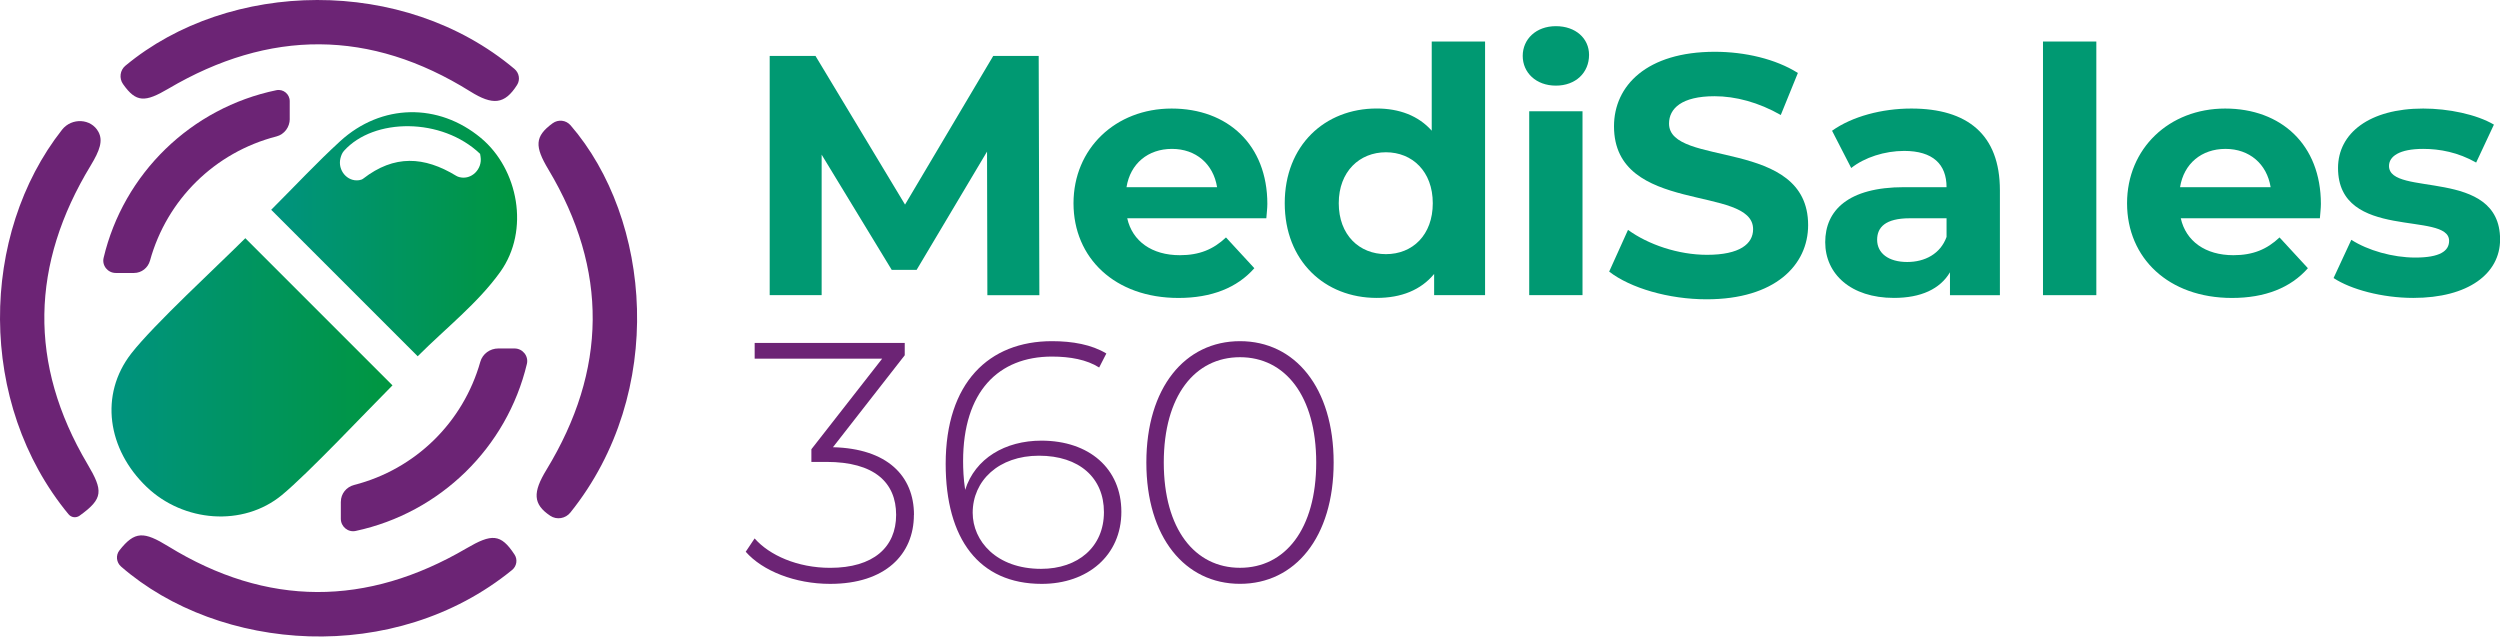 <?xml version="1.0" encoding="UTF-8"?>
<svg id="Camada_2" xmlns="http://www.w3.org/2000/svg" xmlns:xlink="http://www.w3.org/1999/xlink" viewBox="0 0 592.38 150.83">
  <defs>
    <style>
      .cls-1 {
        fill: url(#Gradiente_sem_nome_161-2);
      }

      .cls-2 {
        fill: url(#Gradiente_sem_nome_161);
      }

      .cls-3 {
        fill: #009972;
      }

      .cls-4 {
        fill: #6c2475;
      }
    </style>
    <linearGradient id="Gradiente_sem_nome_161" data-name="Gradiente sem nome 161" x1="26.42" y1="89.41" x2="93.01" y2="89.41" gradientUnits="userSpaceOnUse">
      <stop offset="0" stop-color="#00937f"/>
      <stop offset="1" stop-color="#009640"/>
    </linearGradient>
    <linearGradient id="Gradiente_sem_nome_161-2" data-name="Gradiente sem nome 161" x1="64.27" y1="55.51" x2="122.53" y2="55.51" xlink:href="#Gradiente_sem_nome_161"/>
  </defs>
  <g id="Camada_1-2" data-name="Camada_1">
    <g>
      <path class="cls-3" d="M233.96,69.94l-.08-34.02-16.68,28.02h-5.91l-16.6-27.29v33.29h-12.31V13.25h10.85l21.22,35.23,20.9-35.23h10.77l.16,56.7h-12.31Z"/>
      <path class="cls-3" d="M300.06,51.72h-32.96c1.21,5.43,5.83,8.75,12.47,8.75,4.62,0,7.94-1.38,10.93-4.21l6.72,7.29c-4.05,4.62-10.12,7.05-17.98,7.05-15.07,0-24.87-9.48-24.87-22.44s9.96-22.44,23.25-22.44,22.68,8.59,22.68,22.6c0,.97-.16,2.35-.24,3.4ZM266.93,44.35h21.46c-.89-5.51-5.02-9.07-10.69-9.07s-9.88,3.48-10.77,9.07Z"/>
      <path class="cls-3" d="M351.89,9.84v60.1h-12.07v-5.02c-3.16,3.81-7.78,5.67-13.61,5.67-12.31,0-21.79-8.75-21.79-22.44s9.48-22.44,21.79-22.44c5.35,0,9.88,1.7,13.04,5.26V9.84h12.63ZM339.5,48.15c0-7.53-4.86-12.07-11.1-12.07s-11.18,4.54-11.18,12.07,4.86,12.07,11.18,12.07,11.1-4.54,11.1-12.07Z"/>
      <path class="cls-3" d="M360.81,13.25c0-3.97,3.16-7.05,7.86-7.05s7.86,2.92,7.86,6.8c0,4.21-3.16,7.29-7.86,7.29s-7.86-3.08-7.86-7.05ZM362.35,26.37h12.63v43.57h-12.63V26.37Z"/>
      <path class="cls-3" d="M381.3,64.35l4.46-9.88c4.78,3.48,11.91,5.91,18.71,5.91,7.78,0,10.93-2.59,10.93-6.07,0-10.61-32.96-3.32-32.96-24.38,0-9.64,7.78-17.66,23.89-17.66,7.13,0,14.42,1.7,19.68,5.02l-4.05,9.96c-5.26-3-10.69-4.45-15.71-4.45-7.78,0-10.77,2.92-10.77,6.48,0,10.45,32.96,3.24,32.96,24.06,0,9.48-7.86,17.58-24.06,17.58-8.99,0-18.06-2.67-23.08-6.56Z"/>
      <path class="cls-3" d="M473.88,45.08v24.87h-11.83v-5.43c-2.35,3.97-6.88,6.07-13.28,6.07-10.21,0-16.28-5.67-16.28-13.2s5.43-13.04,18.71-13.04h10.04c0-5.43-3.24-8.59-10.04-8.59-4.62,0-9.39,1.54-12.55,4.05l-4.54-8.83c4.78-3.4,11.83-5.26,18.79-5.26,13.28,0,20.98,6.16,20.98,19.36ZM461.24,56.17v-4.45h-8.67c-5.91,0-7.78,2.19-7.78,5.1,0,3.16,2.67,5.26,7.13,5.26,4.21,0,7.86-1.94,9.31-5.91Z"/>
      <path class="cls-3" d="M484.09,9.84h12.64v60.1h-12.64V9.84Z"/>
      <path class="cls-3" d="M549.7,51.72h-32.96c1.21,5.43,5.83,8.75,12.47,8.75,4.62,0,7.94-1.38,10.93-4.21l6.72,7.29c-4.05,4.62-10.12,7.05-17.98,7.05-15.07,0-24.87-9.48-24.87-22.44s9.96-22.44,23.25-22.44,22.68,8.59,22.68,22.6c0,.97-.16,2.35-.24,3.4ZM516.57,44.35h21.46c-.89-5.51-5.02-9.07-10.69-9.07s-9.88,3.48-10.77,9.07Z"/>
      <path class="cls-3" d="M552.94,65.89l4.21-9.07c3.89,2.51,9.8,4.21,15.15,4.21,5.83,0,8.02-1.54,8.02-3.97,0-7.13-26.32.16-26.32-17.25,0-8.26,7.45-14.09,20.17-14.09,5.99,0,12.64,1.38,16.77,3.81l-4.21,8.99c-4.29-2.43-8.59-3.24-12.55-3.24-5.67,0-8.1,1.78-8.1,4.05,0,7.45,26.32.24,26.32,17.41,0,8.1-7.53,13.85-20.57,13.85-7.37,0-14.82-2.02-18.87-4.7Z"/>
      <path class="cls-4" d="M216.55,121.99c0,9.4-6.8,16.36-19.84,16.36-8.34,0-16.04-3.08-20.01-7.61l2.11-3.16c3.48,3.97,10.12,6.97,17.9,6.97,10.21,0,15.63-4.86,15.63-12.55s-5.18-12.55-16.52-12.55h-3.56v-3l16.77-21.46h-30.21v-3.73h35.56v2.92l-17.01,21.79c12.88.32,19.2,6.8,19.2,16.04Z"/>
      <path class="cls-4" d="M265.71,121.26c0,10.37-8.02,17.09-18.87,17.09-14.9,0-22.76-10.69-22.76-28.43,0-19.2,10.21-29.08,25.19-29.08,4.86,0,9.4.81,12.88,2.92l-1.7,3.32c-2.92-1.86-6.88-2.59-11.18-2.59-12.72,0-21.06,8.34-21.06,24.78,0,1.7.08,4.21.49,6.8,2.35-7.45,9.48-11.66,18.06-11.66,11.34,0,18.95,6.64,18.95,16.85ZM261.58,121.34c0-8.1-5.83-13.36-15.39-13.36s-15.71,5.91-15.71,13.53c0,6.64,5.59,13.28,16.2,13.28,8.83,0,14.9-5.26,14.9-13.44Z"/>
      <path class="cls-4" d="M271.63,109.59c0-17.74,9.15-28.75,22.19-28.75s22.19,11.02,22.19,28.75-9.15,28.75-22.19,28.75-22.19-11.02-22.19-28.75ZM311.88,109.59c0-15.79-7.37-24.95-18.06-24.95s-18.06,9.15-18.06,24.95,7.37,24.95,18.06,24.95,18.06-9.15,18.06-24.95Z"/>
    </g>
    <g>
      <g>
        <path class="cls-2" d="M58.13,56.44c-6.48,6.48-21.68,20.46-27.01,27.3-7.63,9.79-5.65,22.75,3.62,31.63,8.7,8.34,22.82,9.55,32.06,1.93,6.3-5.2,20.04-19.82,26.2-25.99-11.89-11.89-23.21-23.21-34.88-34.88Z"/>
        <path class="cls-1" d="M64.27,49.72l34.7,34.7c6.74-6.74,14.25-12.57,19.56-19.98,7.09-9.89,4.25-24.4-4.57-31.74-10.05-8.37-23.6-8.18-33.37.77-5.43,4.97-10.47,10.38-16.33,16.24ZM113.76,36.45l.11.68c.48,2.93-2.16,5.59-5.02,4.84-.27-.07-.52-.17-.75-.31-7.61-4.63-14.68-5.03-22.04.67-.26.2-.6.32-.98.37-2.83.4-5.09-2.38-4.42-5.16.17-.7.42-1.32.84-1.79,7.06-7.87,23.19-7.95,32.26.7Z"/>
      </g>
      <g>
        <path class="cls-4" d="M121.34,135.06c-27.89,22.73-69.35,19.47-92.65-.81-1.13-.98-1.31-2.68-.38-3.85,3.63-4.6,5.78-4.5,11.56-.95,23.45,14.42,47.04,14.3,70.66.48,5.97-3.49,8.13-3.53,11.4,1.49.77,1.18.5,2.75-.59,3.64Z"/>
        <path class="cls-4" d="M29.73,15.56c24.54-20.39,65.84-21.36,92.17.77,1.12.94,1.41,2.57.62,3.8-2.95,4.65-5.77,4.86-11.09,1.54-23.71-14.81-47.6-14.76-71.56-.64-5.47,3.22-7.61,3.33-10.72-1.11-.97-1.38-.72-3.28.57-4.36Z"/>
        <path class="cls-4" d="M135.18,29.67c19.18,22.18,22.84,63.26-.03,91.78-1.15,1.44-3.23,1.79-4.76.77-4.14-2.76-4.16-5.56-.91-10.9,14.37-23.61,14.7-47.35.47-71.15-3.26-5.45-3.31-7.83,1.01-10.97,1.32-.95,3.15-.76,4.21.47Z"/>
        <path class="cls-4" d="M16.26,121.88C-5.55,95.49-4.77,55.48,14.71,30.73c2.27-2.88,6.88-2.7,8.62.53,1.1,2.05.36,4.33-1.83,7.94-14.21,23.39-14.83,47-.8,70.72,3.79,6.4,3.8,8.22-1.85,12.28-.81.58-1.95.45-2.58-.32Z"/>
        <path class="cls-4" d="M68.65,28.18v-4.22c0-1.66-1.52-2.92-3.15-2.59-20.24,4.19-36.22,19.76-40.95,39.73-.43,1.83.99,3.58,2.88,3.58h4.33c1.78,0,3.3-1.21,3.78-2.92,4.01-14.49,15.37-25.67,29.96-29.43,1.88-.48,3.16-2.22,3.16-4.15Z"/>
        <path class="cls-4" d="M80.76,118.88v4.05c0,1.85,1.7,3.27,3.51,2.88,20.05-4.29,35.85-19.77,40.58-39.59.44-1.86-1.01-3.65-2.93-3.65h-3.85c-1.96,0-3.73,1.27-4.26,3.16-4.07,14.38-15.4,25.47-29.92,29.19-1.82.47-3.12,2.07-3.12,3.95Z"/>
      </g>
    </g>
  </g>
</svg>